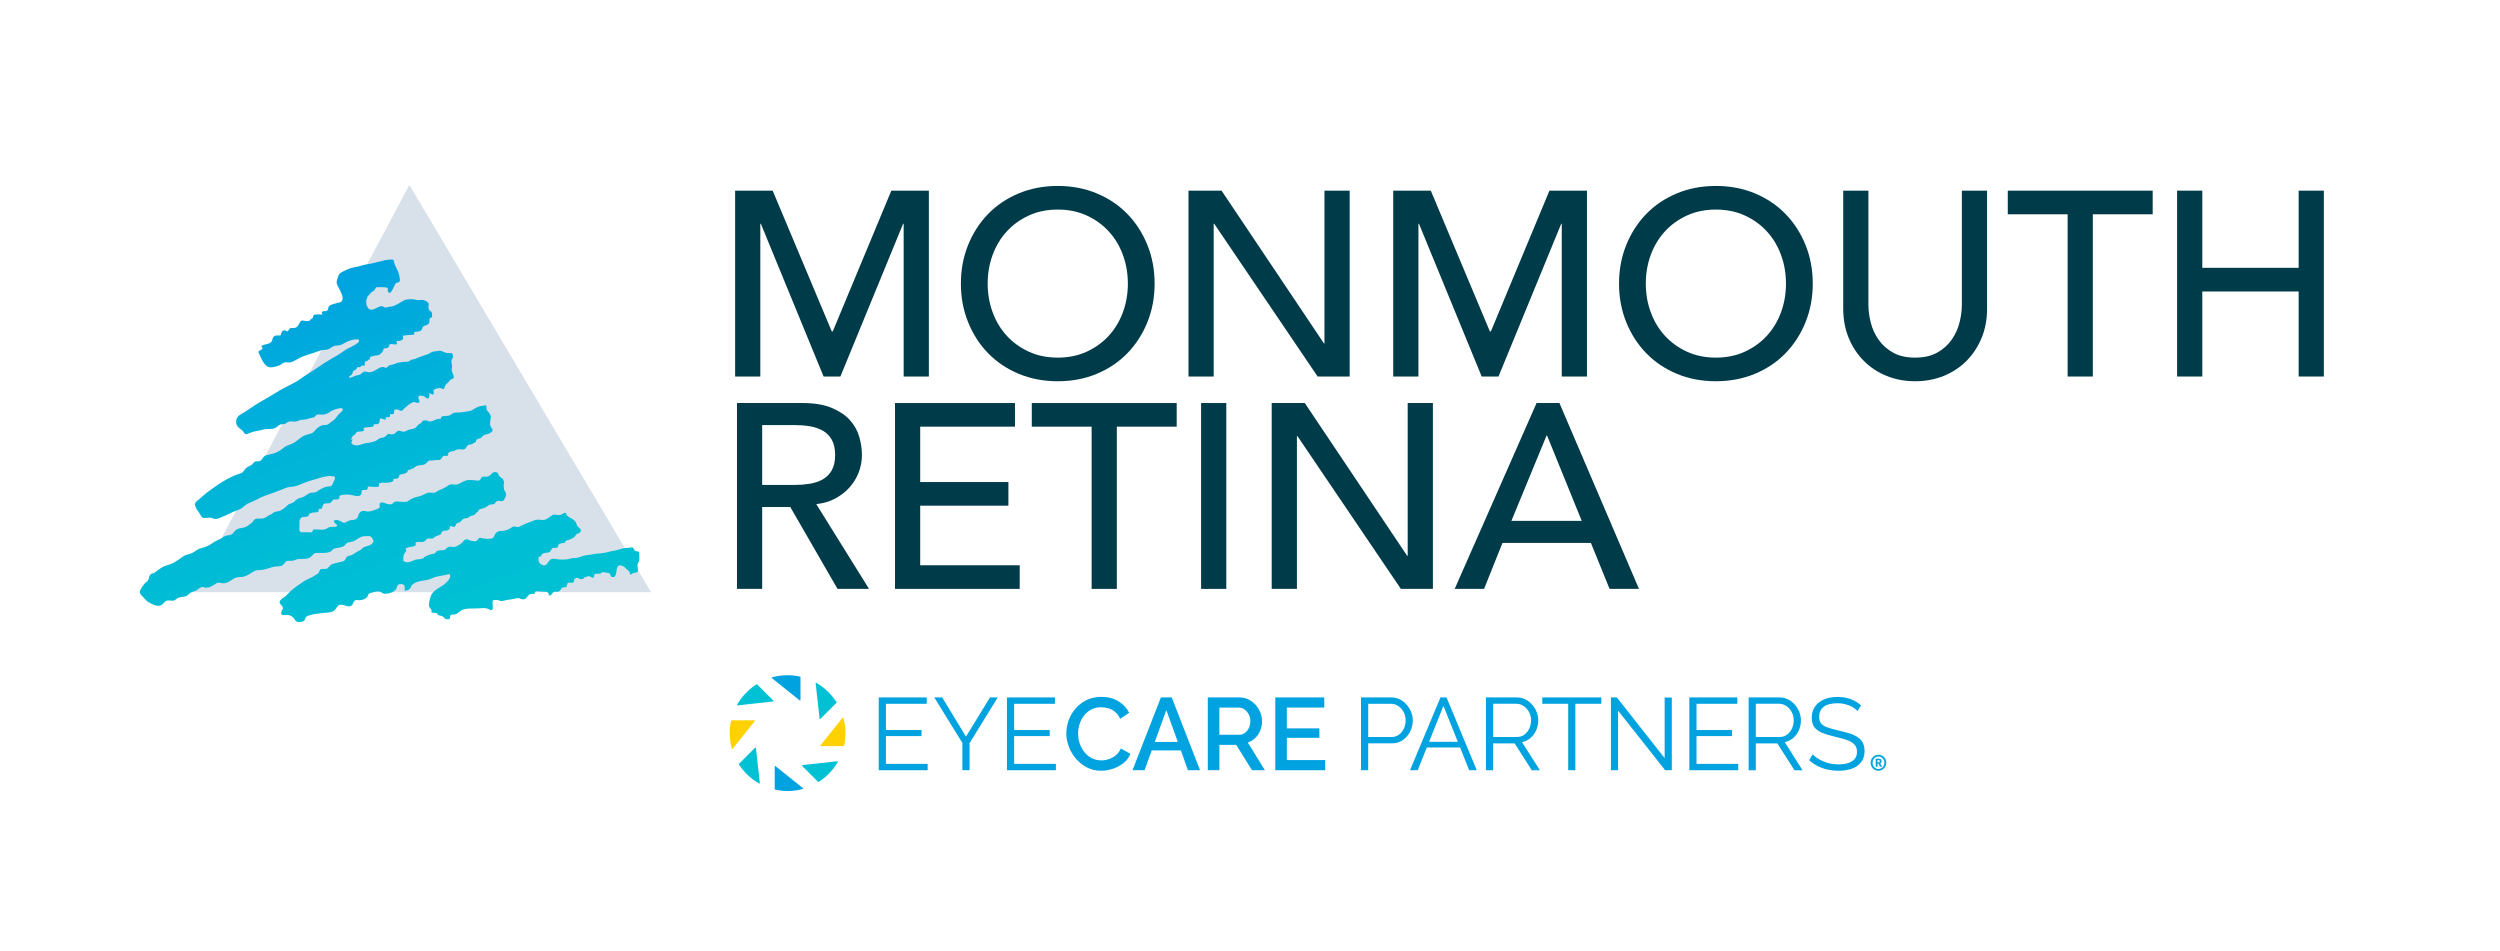 <?xml version="1.0" encoding="UTF-8"?><svg id="Layer_1" xmlns="http://www.w3.org/2000/svg" xmlns:xlink="http://www.w3.org/1999/xlink" viewBox="0 0 1555.29 591.91"><defs><style>.cls-1{fill:url(#linear-gradient);}.cls-1,.cls-2,.cls-3,.cls-4,.cls-5,.cls-6{stroke-width:0px;}.cls-2{fill:#00a3e0;}.cls-3{fill:#ffd100;}.cls-4{fill:#003b49;}.cls-5{fill:#d8e0e9;}.cls-6{fill:#00c1d4;}</style><linearGradient id="linear-gradient" x1="260.27" y1="405.64" x2="178.57" y2="181.18" gradientUnits="userSpaceOnUse"><stop offset="0" stop-color="#00c1d4"/><stop offset=".36" stop-color="#00bcd5"/><stop offset=".76" stop-color="#00aedb"/><stop offset="1" stop-color="#00a3e0"/></linearGradient></defs><path class="cls-2" d="M498,421.22c0-.14-.09-.26-.24-.3-2.51-.55-5.11-.86-7.79-.86-3.34,0-6.57.47-9.64,1.31-.23.07-.29.38-.1.53l17.28,13.83c.2.15.48.01.48-.24v-14.28Z"/><path class="cls-2" d="M481.95,490.94c0,.14.09.26.24.3,2.51.55,5.11.86,7.79.86,3.28,0,6.44-.45,9.46-1.27.23-.06.29-.37.1-.53l-17.1-13.68c-.2-.16-.48-.01-.48.23v14.09Z"/><path class="cls-3" d="M455.09,448.15c-.14,0-.26.1-.3.24-.54,2.48-.83,5.05-.83,7.69,0,3.33.46,6.55,1.31,9.62.06.23.37.29.53.1l13.73-17.17c.16-.2.02-.48-.23-.48h-14.21Z"/><path class="cls-3" d="M524.82,464.2c.14,0,.26-.09.3-.24.57-2.53.88-5.18.88-7.89,0-3.28-.45-6.45-1.27-9.47-.07-.23-.38-.29-.53-.1l-13.78,17.22c-.16.2-.01.48.23.48h14.17Z"/><path class="cls-6" d="M470.62,425.72c-1.66,1.07-3.24,2.26-4.71,3.57,0,0-.01.01-.02.02l-2.69,2.69s0,0-.01.01c-1.75,1.95-3.3,4.09-4.6,6.39-.12.21.05.47.3.44l22.07-2.45c.24-.03.35-.33.18-.5l-10.14-10.14c-.1-.1-.26-.11-.38-.04"/><path class="cls-6" d="M509.32,486.45c4.89-3.12,8.98-7.39,11.88-12.43.11-.21-.06-.47-.3-.45l-21.71,2.41c-.24.03-.35.33-.18.51l9.92,9.92c.1.1.26.11.38.04"/><path class="cls-6" d="M459.7,475.56c3.16,4.91,7.48,9,12.57,11.88.21.12.47-.05.44-.29l-2.43-21.84c-.03-.24-.32-.35-.5-.18l-10.05,10.05c-.1.1-.11.26-.04.38"/><path class="cls-6" d="M520.42,436.86c-3.13-4.96-7.45-9.1-12.54-12.03-.22-.12-.48.05-.45.3l2.44,21.94c.03.24.32.35.5.18l10.02-10.02c.09-.09.11-.26.04-.37"/><polygon class="cls-2" points="577.12 475.21 577.12 479.17 546.69 479.17 546.69 433.88 576.55 433.88 576.55 437.84 551.15 437.84 551.15 454.16 573.29 454.16 573.29 457.93 551.15 457.93 551.15 475.21 577.12 475.21"/><polygon class="cls-2" points="586.15 433.88 600.95 458.25 615.88 433.88 620.72 433.88 603.18 462.33 603.18 479.17 598.71 479.17 598.71 462.2 581.24 433.88 586.15 433.88"/><polygon class="cls-2" points="656.88 475.21 656.88 479.17 626.45 479.17 626.45 433.88 656.3 433.88 656.3 437.84 630.91 437.84 630.91 454.16 653.05 454.16 653.05 457.93 630.91 457.93 630.91 475.21 656.88 475.21"/><path class="cls-2" d="M663.39,456.14c0-2.76.49-5.47,1.47-8.14.98-2.66,2.41-5.08,4.3-7.27,1.89-2.19,4.19-3.94,6.89-5.23,2.7-1.3,5.78-1.95,9.22-1.95,4.13,0,7.66.92,10.62,2.78,2.95,1.85,5.15,4.22,6.6,7.11l-5.62,3.76c-.81-1.83-1.86-3.28-3.15-4.33-1.3-1.07-2.71-1.81-4.25-2.24-1.53-.42-3.02-.63-4.46-.63-2.34,0-4.4.48-6.19,1.44-1.79.96-3.28,2.22-4.5,3.8-1.21,1.57-2.12,3.34-2.71,5.29-.6,1.95-.9,3.92-.9,5.87,0,2.21.35,4.31,1.06,6.32.7,2,1.7,3.77,2.99,5.33,1.3,1.55,2.83,2.78,4.6,3.67,1.76.89,3.71,1.34,5.83,1.34,1.49,0,3.02-.26,4.6-.77,1.57-.51,3.03-1.31,4.37-2.42,1.34-1.11,2.39-2.51,3.15-4.21l5.94,3.32c-.9,2.26-2.33,4.17-4.31,5.74-1.98,1.57-4.2,2.76-6.67,3.57-2.47.81-4.91,1.21-7.33,1.21-3.11,0-5.98-.67-8.61-2.01-2.64-1.34-4.92-3.13-6.86-5.36-1.93-2.24-3.44-4.75-4.5-7.53-1.07-2.78-1.6-5.6-1.6-8.45"/><path class="cls-2" d="M732.72,461.56l-7.13-19.84-7.17,19.84h14.3ZM722.2,433.88h6.76l17.61,45.29h-7.53l-4.42-12.32h-18.11l-4.45,12.32h-7.52l17.67-45.29Z"/><path class="cls-2" d="M758.59,457.1h12.44c1.31,0,2.49-.4,3.51-1.18,1.02-.79,1.83-1.82,2.43-3.09.59-1.28.89-2.68.89-4.21s-.35-3-1.05-4.27c-.7-1.27-1.58-2.29-2.65-3.03-1.06-.75-2.23-1.12-3.51-1.12h-12.06v16.91ZM751.39,479.17v-45.29h19.71c2.04,0,3.91.42,5.62,1.27,1.7.86,3.17,1.98,4.43,3.38,1.26,1.4,2.24,2.99,2.94,4.75.7,1.77,1.05,3.54,1.05,5.33,0,2.04-.36,3.96-1.09,5.78-.72,1.81-1.75,3.37-3.09,4.68-1.34,1.32-2.9,2.28-4.68,2.87l10.65,17.22h-8.03l-9.83-15.75h-10.46v15.75h-7.21Z"/><polygon class="cls-2" points="824.43 472.85 824.43 479.17 793.37 479.17 793.37 433.88 823.86 433.88 823.86 440.19 800.57 440.19 800.57 453.14 820.8 453.14 820.8 459.01 800.57 459.01 800.57 472.85 824.43 472.85"/><path class="cls-2" d="M851.18,458.5h14.49c1.79,0,3.34-.49,4.65-1.47,1.32-.98,2.34-2.25,3.07-3.82.72-1.58,1.09-3.28,1.09-5.11s-.43-3.59-1.28-5.16c-.85-1.57-1.97-2.82-3.35-3.73-1.38-.91-2.9-1.37-4.56-1.37h-14.1v20.67ZM846.71,479.17v-45.29h18.75c1.95,0,3.75.4,5.39,1.21,1.64.81,3.05,1.9,4.24,3.28,1.19,1.38,2.12,2.92,2.8,4.6.68,1.68,1.02,3.39,1.02,5.13,0,2.47-.54,4.8-1.62,6.99-1.09,2.19-2.61,3.96-4.56,5.33-1.95,1.36-4.25,2.04-6.89,2.04h-14.67v16.71h-4.46Z"/><path class="cls-2" d="M906.94,461.5l-8.95-22.39-8.94,22.39h17.9ZM896.14,433.88h3.76l18.82,45.29h-4.72l-5.66-14.16h-20.7l-5.66,14.16h-4.79l18.95-45.29Z"/><path class="cls-2" d="M928.9,458.5h14.8c1.79,0,3.34-.49,4.66-1.47,1.31-.98,2.34-2.26,3.06-3.86.72-1.6,1.09-3.29,1.09-5.08s-.42-3.52-1.25-5.07-1.93-2.8-3.32-3.76c-1.38-.96-2.93-1.44-4.62-1.44h-14.42v20.67ZM924.43,479.17v-45.29h19.14c1.95,0,3.74.4,5.36,1.21,1.62.81,3.03,1.9,4.24,3.28,1.21,1.38,2.15,2.92,2.81,4.6.65,1.68.98,3.39.98,5.13,0,2.17-.41,4.21-1.24,6.13-.83,1.91-2,3.53-3.51,4.85-1.51,1.32-3.28,2.19-5.33,2.62l11.1,17.48h-5.04l-10.65-16.71h-13.4v16.71h-4.46Z"/><polygon class="cls-2" points="996.21 437.83 980.07 437.83 980.07 479.17 975.6 479.17 975.6 437.83 959.47 437.83 959.47 433.88 996.21 433.88 996.21 437.83"/><polygon class="cls-2" points="1006.64 442.11 1006.64 479.17 1002.18 479.17 1002.18 433.88 1005.87 433.88 1035.6 471.64 1035.6 433.94 1040.06 433.94 1040.06 479.17 1035.92 479.17 1006.64 442.11"/><polygon class="cls-2" points="1081.39 475.21 1081.39 479.17 1050.96 479.17 1050.96 433.88 1080.82 433.88 1080.82 437.84 1055.43 437.84 1055.43 454.16 1077.56 454.16 1077.56 457.93 1055.43 457.93 1055.43 475.21 1081.39 475.21"/><path class="cls-2" d="M1092.31,458.5h14.8c1.79,0,3.34-.49,4.66-1.47,1.31-.98,2.34-2.26,3.06-3.86.72-1.6,1.09-3.29,1.09-5.08s-.42-3.52-1.25-5.07c-.83-1.55-1.93-2.8-3.32-3.76-1.38-.96-2.93-1.44-4.62-1.44h-14.42v20.67ZM1087.85,479.17v-45.29h19.14c1.95,0,3.74.4,5.36,1.21,1.62.81,3.03,1.9,4.24,3.28,1.21,1.38,2.15,2.92,2.81,4.6.65,1.68.98,3.39.98,5.13,0,2.17-.41,4.21-1.24,6.13-.83,1.91-2,3.53-3.51,4.85-1.51,1.32-3.28,2.19-5.33,2.62l11.1,17.48h-5.04l-10.65-16.71h-13.4v16.71h-4.46Z"/><path class="cls-2" d="M1155.57,442.36c-.64-.72-1.38-1.38-2.23-1.95-.85-.57-1.81-1.07-2.87-1.5-1.07-.42-2.2-.77-3.41-1.02-1.21-.26-2.5-.38-3.86-.38-3.96,0-6.86.75-8.71,2.26-1.85,1.51-2.77,3.56-2.77,6.15,0,1.79.43,3.19,1.31,4.21.87,1.02,2.24,1.85,4.11,2.48,1.87.64,4.25,1.29,7.15,1.98,3.23.68,6.02,1.48,8.36,2.42,2.34.94,4.15,2.2,5.42,3.79,1.27,1.6,1.91,3.75,1.91,6.46,0,2.08-.4,3.89-1.21,5.42-.81,1.52-1.93,2.8-3.38,3.82-1.45,1.02-3.17,1.77-5.17,2.26-2,.49-4.19.73-6.57.73s-4.58-.25-6.73-.73c-2.15-.49-4.18-1.21-6.09-2.17-1.91-.96-3.7-2.18-5.36-3.67l2.24-3.64c.8.86,1.77,1.65,2.9,2.39,1.13.75,2.38,1.42,3.77,2.01,1.38.6,2.86,1.06,4.46,1.38,1.6.32,3.24.48,4.94.48,3.61,0,6.44-.66,8.45-1.98,2.02-1.31,3.03-3.27,3.03-5.86,0-1.87-.51-3.36-1.53-4.49-1.02-1.13-2.55-2.05-4.6-2.77-2.04-.72-4.55-1.42-7.52-2.1-3.15-.72-5.8-1.53-7.97-2.42-2.17-.89-3.8-2.07-4.88-3.53-1.09-1.47-1.63-3.41-1.63-5.83,0-2.8.69-5.17,2.08-7.1,1.38-1.93,3.28-3.4,5.71-4.39,2.43-1,5.21-1.5,8.36-1.5,2,0,3.86.2,5.58.61,1.72.4,3.32.99,4.78,1.75,1.47.77,2.84,1.73,4.12,2.87l-2.17,3.57Z"/><path class="cls-2" d="M1168.69,474.32c.45,0,.72-.29.72-.75s-.27-.73-.71-.73h-.65v1.48h.64ZM1166.9,472h2.06c.98,0,1.63.63,1.63,1.58,0,.78-.53,1.19-.88,1.29v.03s.05.05.18.29l.94,1.79h-1.28l-.84-1.83h-.65v1.83h-1.15v-4.97ZM1168.6,478.4c2.09,0,3.69-1.71,3.69-3.88s-1.6-3.88-3.69-3.88-3.64,1.71-3.64,3.88,1.59,3.88,3.64,3.88M1168.6,469.54c2.72,0,4.89,2.22,4.89,4.97s-2.18,4.99-4.89,4.99-4.85-2.23-4.85-4.99,2.18-4.97,4.85-4.97"/><path class="cls-4" d="M457.34,118.61h23.35l36.75,87.54h.65l36.42-87.54h23.35v115.63h-15.68v-95.05h-.33l-39.03,95.05h-10.45l-39.03-95.05h-.33v95.05h-15.68v-115.63Z"/><path class="cls-4" d="M658.05,237.18c-8.82,0-16.93-1.55-24.33-4.65-7.41-3.1-13.75-7.38-19.03-12.82-5.28-5.44-9.42-11.87-12.41-19.27-3-7.4-4.49-15.41-4.49-24.01s1.49-16.6,4.49-24.01c2.99-7.4,7.13-13.83,12.41-19.27,5.28-5.44,11.62-9.72,19.03-12.82,7.4-3.1,15.51-4.65,24.33-4.65s16.93,1.55,24.33,4.65c7.4,3.1,13.74,7.38,19.02,12.82,5.28,5.45,9.42,11.87,12.41,19.27,2.99,7.4,4.49,15.41,4.49,24.01s-1.5,16.61-4.49,24.01c-3,7.41-7.13,13.83-12.41,19.27-5.28,5.45-11.62,9.72-19.02,12.82-7.41,3.1-15.52,4.65-24.33,4.65ZM658.05,222.48c6.64,0,12.63-1.22,17.97-3.67,5.33-2.45,9.91-5.74,13.72-9.88,3.81-4.14,6.75-9.01,8.82-14.62,2.07-5.61,3.1-11.57,3.1-17.88s-1.04-12.27-3.1-17.88c-2.07-5.61-5.01-10.48-8.82-14.62-3.81-4.14-8.39-7.43-13.72-9.88-5.34-2.45-11.32-3.67-17.97-3.67s-12.63,1.22-17.96,3.67c-5.34,2.45-9.91,5.74-13.72,9.88-3.81,4.14-6.75,9.01-8.82,14.62-2.07,5.61-3.1,11.57-3.1,17.88s1.03,12.28,3.1,17.88c2.07,5.61,5.01,10.48,8.82,14.62,3.81,4.14,8.38,7.43,13.72,9.88,5.33,2.45,11.32,3.67,17.96,3.67Z"/><path class="cls-4" d="M739.38,118.61h20.58l63.69,95.05h.32v-95.05h15.68v115.63h-19.92l-64.35-95.05h-.33v95.05h-15.68v-115.63Z"/><path class="cls-4" d="M866.76,118.61h23.36l36.74,87.54h.65l36.42-87.54h23.35v115.63h-15.68v-95.05h-.33l-39.03,95.05h-10.45l-39.03-95.05h-.33v95.05h-15.68v-115.63Z"/><path class="cls-4" d="M1067.48,237.18c-8.82,0-16.93-1.55-24.33-4.65-7.41-3.1-13.74-7.38-19.02-12.82-5.28-5.44-9.42-11.87-12.41-19.27-3-7.4-4.49-15.41-4.49-24.01s1.49-16.6,4.49-24.01c2.99-7.4,7.13-13.83,12.41-19.27,5.28-5.44,11.62-9.72,19.02-12.82,7.41-3.1,15.52-4.65,24.33-4.65s16.93,1.55,24.33,4.65c7.4,3.1,13.74,7.38,19.03,12.82,5.28,5.45,9.42,11.87,12.41,19.27,2.99,7.4,4.49,15.41,4.49,24.01s-1.5,16.61-4.49,24.01c-2.99,7.41-7.13,13.83-12.41,19.27-5.28,5.45-11.63,9.72-19.03,12.82-7.41,3.1-15.52,4.65-24.33,4.65ZM1067.48,222.48c6.64,0,12.63-1.22,17.96-3.67,5.33-2.45,9.91-5.74,13.72-9.88,3.81-4.14,6.75-9.01,8.82-14.62,2.07-5.61,3.1-11.57,3.1-17.88s-1.03-12.27-3.1-17.88c-2.07-5.61-5.01-10.48-8.82-14.62-3.81-4.14-8.39-7.43-13.72-9.88-5.33-2.45-11.32-3.67-17.96-3.67s-12.63,1.22-17.96,3.67c-5.34,2.45-9.91,5.74-13.72,9.88-3.81,4.14-6.75,9.01-8.82,14.62-2.07,5.61-3.1,11.57-3.1,17.88s1.03,12.28,3.1,17.88c2.07,5.61,5.01,10.48,8.82,14.62,3.81,4.14,8.38,7.43,13.72,9.88,5.33,2.45,11.32,3.67,17.96,3.67Z"/><path class="cls-4" d="M1162.36,118.61v70.88c0,3.59.49,7.32,1.47,11.19.98,3.87,2.61,7.43,4.9,10.7,2.29,3.27,5.28,5.94,8.99,8,3.7,2.07,8.27,3.1,13.71,3.1s10.02-1.03,13.72-3.1c3.7-2.07,6.7-4.74,8.99-8,2.28-3.26,3.92-6.83,4.9-10.7.98-3.86,1.47-7.6,1.47-11.19v-70.88h15.68v73.33c0,6.75-1.14,12.88-3.43,18.37-2.29,5.5-5.45,10.26-9.47,14.29-4.03,4.03-8.77,7.13-14.21,9.31-5.45,2.18-11.32,3.27-17.64,3.27s-12.19-1.09-17.63-3.27c-5.45-2.18-10.18-5.28-14.21-9.31-4.03-4.03-7.18-8.79-9.47-14.29-2.28-5.5-3.43-11.62-3.43-18.37v-73.33h15.68Z"/><path class="cls-4" d="M1286.31,133.31h-37.24v-14.7h90.15v14.7h-37.24v100.93h-15.68v-100.93Z"/><path class="cls-4" d="M1354.41,118.61h15.68v48.01h59.94v-48.01h15.68v115.63h-15.68v-52.91h-59.94v52.91h-15.68v-115.63Z"/><path class="cls-4" d="M458.48,250.73h40.67c7.4,0,13.5,1.01,18.29,3.02,4.79,2.02,8.58,4.57,11.35,7.68,2.78,3.1,4.71,6.59,5.8,10.45,1.09,3.87,1.63,7.59,1.63,11.19s-.65,7.27-1.96,10.7c-1.31,3.43-3.18,6.53-5.63,9.31-2.45,2.78-5.45,5.12-8.98,7.02-3.54,1.91-7.49,3.08-11.84,3.51l32.82,52.75h-19.6l-29.39-50.95h-17.48v50.95h-15.68v-115.63ZM474.16,301.68h20.58c3.05,0,6.07-.24,9.06-.73,2.99-.49,5.66-1.39,8-2.7,2.34-1.31,4.22-3.18,5.63-5.63,1.41-2.45,2.12-5.63,2.12-9.55s-.71-7.11-2.12-9.56c-1.42-2.45-3.29-4.33-5.63-5.63-2.34-1.31-5.01-2.21-8-2.7-2.99-.49-6.02-.73-9.06-.73h-20.58v37.23Z"/><path class="cls-4" d="M556.8,250.73h74.63v14.7h-58.96v34.46h54.87v14.7h-54.87v37.07h61.9v14.7h-77.57v-115.63Z"/><path class="cls-4" d="M679.12,265.43h-37.23v-14.7h90.15v14.7h-37.24v100.93h-15.68v-100.93Z"/><path class="cls-4" d="M747.22,250.73h15.68v115.63h-15.68v-115.63Z"/><path class="cls-4" d="M791.15,250.73h20.58l63.69,95.05h.33v-95.05h15.68v115.63h-19.92l-64.35-95.05h-.33v95.05h-15.68v-115.63Z"/><path class="cls-4" d="M955.93,250.73h14.21l49.49,115.63h-18.29l-11.6-28.58h-55.04l-11.43,28.58h-18.29l50.95-115.63ZM984.03,324.06l-21.56-53.08h-.33l-21.88,53.08h43.77Z"/><polygon class="cls-5" points="254.66 115.05 119.95 368.42 405.04 368.42 254.66 115.05"/><path class="cls-1" d="M397.62,345.09c0-.4.15-1.16,0-1.51-.35-.76-1.33-.43-2.13-.76-.81-.34-.76-.63-1.23-1.39-.24-.39-.42-.84-.87-.93-.04-.02-.1-.03-.15-.03-.44,0-1.2.25-1.59.28-.5.06-.99.08-1.5.1-.87.03-1.72.12-2.59.31-1.75.37-3.35,1.1-5.12,1.38-1.19.18-2.28.39-3.45.72-1.67.47-3.51.74-5.23.99-1.15.17-2.33.11-3.5.29-1.17.19-2.31.43-3.46.61-1.67.26-3.34.32-4.89.96-1.15.49-2.36.86-3.61.99-1.08.12-2.03-.05-3.07.29-2.38.78-4.93.85-7.43.66-1.43-.12-3.05-.72-4.51-.3-1.4.4-2.05,1.79-2.86,2.86-1.02,1.33-2.05,1.42-3.64.59-1.82-.96-2.09-3.07-1.61-4.87.59-.01,1.16-.06,1.45-.4.39-.43.1-.82.57-1.22.37-.32,1.32-.62,1.77-.73,1.2-.27,2.41.12,3.34-.96.86-1,.72-2.09,2.26-2.2.23,0,.45,0,.68,0,.8,0,1.53.02,1.91-.79.18-.36.05-.84.3-1.2.79-1.09,2.44-.69,3.5-1.13.88-.37.59-.63,1.08-1.18.43-.46,1.06-.37,1.61-.56,1.04-.36,2.41-1,3.4-1.61.83-.53.89-1.35,1.52-1.9.81-.69,2.39-.61,2.73-1.88.4-1.53-.89-2.01-1.71-2.8-.67-.63-.77-1.36-1.06-2.15-.25-.71-.53-1.06-1.08-1.68-1.62-1.87-4.99-2.06-5.43-4.89-1.43-.19-2.41,1.19-3.74,1.34-.59.07-1.2-.03-1.81-.12-.74-.12-1.47-.23-2.18-.06-.72.18-1.33.77-1.96,1.18-1.24.82-2.47,1.86-3.96,2.07-1.08.15-2.35-.18-3.47-.18-1.75,0-3.15.61-4.75,1.3-2.05.9-4.28,1.53-6.21,2.66-.77.45-1.24.72-2.18.63-.56-.05-.99-.31-1.5-.36-1.42-.15-2.79,1.36-4.07,1.87-1.41.57-2.9.91-4.43.92-1.35.02-2.6.4-3.44,1.54-.79,1.06-.84,2.74-2.37,3.13-1.52.38-4.08.2-5.62-.01-.67-.11-1.38-.6-2.05-.31-.39.17-.82.82-1.1,1.15-.97,1.1-1.46,1.1-2.95.8-.58-.11-1.18-.18-1.81-.33-.64-.15-1.26-.65-1.89-.75-1.17-.18-1.89.7-2.54,1.5-.99,1.2-2.45,2.15-3.89,2.75-.7.28-1.52.6-2.29.52-.72-.07-1.29-.33-2.08-.19-.92.14-1.77.8-2.41,1.45-.49.5-.9.64-1.6.73-.96.14-2.02-.03-2.94.24-.46.13-1.12.4-1.48.73-.19.18-.27.44-.41.65-.31.46-.87.57-1.4.65-.9.12-1.77.3-2.61.65-1.13.46-2.56.9-3.37,1.89-.36.43-.66.5-1.24.61-.71.11-1.37.26-2.11.26-.65.01-1.23.1-1.86.29-.68.2-1.27.54-1.91.84-.98.43-2.04.68-3.11.68-.08,0-.17,0-.26,0-.27,0-.55.01-.8-.08-.24-.09-.46-.27-.7-.38-.22-.1-.52-.22-.6-.43-.04-.14.04-.53.04-.69v-1.55c0-.56.1-1.21.33-1.72.33-.72.85-1.27,1.27-1.94.34-.55.07-.84-.13-1.36-.24-.64.36-.67.88-.82.65-.18,1.36-.5,2.03-.6.12-.03.26-.02.39-.01.12.01.24.01.35.01.31-.04.6-.12.87-.21.53-.16,1.17-.35,1.55-.77.45-.5.02-.83-.05-1.35-.07-.54.31-.48.71-.58.93-.23,1.96-.12,2.92-.12s2.09-.2,2.77-1.02c.4-.48.38-.88,1.02-.99.52-.1,1.04-.19,1.58-.19.61,0,1.44.2,2-.04.44-.19.71-.66,1.09-.92,1.01-.73,2.22-.76,3.25-1.4.73-.45.84-1.05,1.22-1.68.72-1.21,2.16-.45,3.38-1.03.56-.27,1.18-.59,1.41-1.22.17-.44-.05-1.14.39-1.35.33-.16.72.03,1.13.22.43.21.89.41,1.35.18.73-.35.85-1.02,1.13-1.62.31-.67.5-.6,1.25-.86.48-.16.97-.36,1.38-.66.72-.49,1.02-1.34,1.78-1.76.6-.34,1.38-.32,2.04-.49.39-.1.79-.14,1.15-.33.38-.19.52-.47.78-.67.8-.61,2.29-.46,3.27-1.25.44-.36.61-.87,1-1.24.28-.25.66-.36.9-.69.61-.78.58-1.24,1.63-1.51,1.17-.31,2.23-.57,3.29-1.11.8-.39,1.31-1.06,2.1-1.44.77-.36,1.66-.25,2.52-.43,1.13-.22,1.04-.74,1.74-1.51.69-.75,1.58-.61,2.44-.48.95.15,1.87.3,2.49-.7.5-.8,1.12-2.01,1.28-2.94.18-.96-.19-1.51-.64-2.22-.73-1.14-.82-2.6-.85-3.91-.02-1.29.64-1.64-.07-2.88-.27-.48-.17-.82-.53-1.16-.33-.29-.94-.69-1.34-.99-.45-.34-.75-.57-1.04-1.04-.33-.53-.5-1.39-.97-1.79-.46-.39-1.39-.34-1.98-.3-.74.07-.8.24-1.31.78-.69.72-1.54,1.5-2.51,1.85-.85.32-1.99.15-2.9.15-1.07,0-1.1.46-1.57,1.34-.52.95-.97,1.23-2.11,1.13-1.94-.19-3.94-.53-5.95-.32-2.24.25-4.24,1.78-6.31,2.63-.96.4-2.22,0-3.24,0-1.55,0-2.19.39-3.49,1.28-1.21.84-2.4,1.37-3.74,1.94-.71.31-1.43.59-2.08.98-.44.26-.83.62-1.29.82-.82.33-1.72.27-2.63.2-.85-.07-1.7-.14-2.48.15-1.6.6-2.9,1.52-4.58,1.97-1.32.36-2.66.65-3.93,1.13-1.27.46-2.15,1.17-3.29,1.87-1.6.99-3.39.53-5.2.45-1.02-.05-2.47-.26-3.41.14-.85.37-1.06,1.36-1.95,1.48-1.21.19-2.76-.16-3.82-.67-.74-.34-2.87-.82-3.34.12-.46.92.45,2.16-.46,2.88-.72.56-2.08.87-2.92,1.24-1.07.45-2.27.82-3.45.92-.64.05-1.24-.06-1.84-.18-.6-.12-1.21-.24-1.86-.18-.98.09-1.72.77-2.31,1.57-.6.82-.48,1.93-1.12,2.71-.82,1.02-1.62,1.29-2.81,1.33-1.75.05-3.02.7-4.58,1.52-1.22.63-1.95-.08-3.04-.69-1.38-.77-2.59-1.03-4.16-.44-.03.73.07,1.09.59,1.57.42.38,1.48.87,1.37,1.55-.15.86-1.73.84-2.65.83-.19,0-.36,0-.47,0-1.21.05-2.13.11-3.09.9-1.76,1.42-4.77.67-6.92.67-1.15,0-1.69-.19-2.08.91-.33.94-.54.92-1.38.9h-.41c-.99,0-1.99-.08-3-.08-1.12,0-2.75.42-3.28-.82-.36-.84-.13-1.89-.1-2.77.05-.97,0-1.96,0-2.92,0-.79.12-1.29.56-1.94.79-1.14,1.7-.96,2.96-1.05.55-.05,1.22-.09,1.71-.38.64-.38.45-.79.77-1.35.33-.57.66-.45,1.39-.72.57-.19.86-.32,1.47-.33h.38c.83,0,1.96,0,2.51-.54.51-.5-.12-1.09.18-1.52.17-.27.53-.22.89-.19.18.02.36.04.5,0,1.27-.24.81-2.34,1.77-2.98,1.47-.99,3.65.26,4.84-1.4.85-1.19.91-1.54,2.45-1.46,1.01.05,2.23.11,2.41-1.04.12-.76-.29-.9.35-1.32.33-.23.92-.34,1.33-.43,1.1-.23,2.18-.28,3.34-.28,1.9,0,3.63.65,5.47.91.88.12,2.11.08,2.78-.58.84-.83.27-2.28.87-2.88.39-.39.98-.33,1.55-.29.35.03.7.06.98,0,1.2-.28.96-1.14,1.09-2.08,1.74-.09,3.44.22,5.17.22,1.24,0,1.71.05,1.76-1.19.04-.9,0-1.15.98-1.36.8-.16,1.66-.13,2.52-.1.76.03,1.52.05,2.25-.05.75-.11,1.82-.26,2.51-.61.77-.4.7-.98.74-1.7.92,0,2.55-.06,3.17-.76.67-.74-.08-1.54.96-1.9,1.45-.51,4.94-.56,4.78-2.8.02,0,.03-.01.05-.02.17-.17.96-.14,1.23-.22.33-.1.65-.31.99-.43,1.12-.37,1.56-.71,2.42-1.43,1.53-1.29,3.66-.72,5.44-1.36,1.3-.45,1.66-1.48,2.71-2.25.45-.33,1.07-.31,1.69-.28.29.02.58.02.86,0,.9-.1,1.64-.3,2.57-.3,1.09,0,1.91.17,2.73-.63.49-.49.94-1.66,1.53-1.93.32-.16.71-.1,1.13-.03.4.07.81.13,1.13-.02.78-.35.48-1.01.75-1.64.56-1.36,2.9-.95,4.1-1.67,1.78-1.07,2.84-.83,4.74-.63,1.12.11,1.9-.61,2.45-1.55.62-1.05.81-1.49,2.14-1.54,1.12-.05,1.39-.28,2.22-.87.36-.26,1.01-.37,1.3-.71.25-.29.19-.77.37-1.09.56-.99,1.77-.83,2.67-1.33.83-.46,1.23-1.27,1.96-1.76.93-.62,2.27-.53,3.35-1.06,1.58-.77,2.96-1.71,1.67-3.39-1.04-1.37-1.24-2.76-.89-4.46.19-.96.36-1.9.26-2.92-.09-.87-.5-1.4-.99-2.14-.56-.84-1.48-1.27-1.66-2.46-.09-.69,0-1.44-.03-2.13-.75-.1-1.62.12-2.38.25-1.01.19-2.11.29-3.06.71-1.2.54-2.29,1.29-3.38,1.94-.93.57-2.2.66-3.25.83-1.56.24-3.09.6-4.66.67-1.32.05-2.63-.09-3.88.37-1.03.38-1.87,1.38-2.91,1.63-1.41.35-5.01-.49-4.89,1.99-.22,0-.47-.01-.71-.02-.44-.03-.9-.05-1.27.05-1.11.31-2.25.98-3.43,1.29-.58.15-1.64.4-2.25.19-.24-.08-.39-.42-.64-.52-.33-.13-.8-.05-1.16-.05-1.23,0-1.74-.13-2.38.99-.49.86-.59.77-1.4,1.19-.76.38-1.26.98-1.77,1.67-1.28,1.68-3.05,1.33-4.9,1.95-.8.27-1.53.72-2.31,1.04-.75.3-1.56.09-2.35-.13-.95-.24-1.85-.5-2.58.1-1.36,1.13-1.5,1.96-3.5,1.77-.62-.05-1.66-.28-2.24-.03-.62.29-1.14,1.13-1.75,1.56-.8.55-1.61.61-2.6.8-1.14.22-1.44.56-2.33,1.29-.93.79-2.4.98-3.54,1.33-.87.27-1.53.39-2.43.44-1.12.06-2.08.43-3.14.73-1.11.31-2.61.91-3.74.85-.85-.04-2.44-.46-2.95-1.19-.67-.99.31-1.83.77-2.71-.33.2-.74.41-1.14.4.31-.9.29-1.69,1.1-2.39.62-.55,1.4-.83,1.82-1.59.43-.76.16-.72.98-.99.42-.14.93-.16,1.37-.19.75-.05,2.33.07,2.66-.76.39-.95-1.08-1.33.43-1.65.95-.2,1.93-.31,2.9-.34,1.3-.04,3.32-.06,2.76-1.88,1.13.25,3.09.25,3.58-1.02.16-.42-.01-.83.06-1.26.09-.43.37-.69.37-1.16.6-.13,1.23.09,1.87.3.57.2,1.15.39,1.73.33.1-.46-.38-1.06.04-1.39.14-.1.53-.08.88-.04.22.03.44.05.55.03,1.56-.21.9-.88,1.09-1.96.25,0,.5,0,.73.03,1.06.05,1.77.11,1.84-1.46.03-.72-.19-1.04.45-1.36.52-.25,1.94-.14,2.42.08.27.12.34.42.64.54.29.11,1,.01,1.3-.07.76-.19.87-.63,1.33-1.18.46-.56,1.18-.84,1.67-1.39.36-.42.61-.67,1.08-.97,1.07-.7,2.47-1.94,3.83-1.76.8.11,1.72.93,2.62.34.8-.53.09-1.74-.13-2.47-.37-1.24-.03-1.83,1.3-1.83,1.18-.01,1.74.16,2.71.82.9.62,1.68,1.77,2.38.4.43-.83.29-1.97.34-2.89.56.15,1.82,1.39,2.52.74.56-.51-.14-1.74.07-2.35.33-.99,3.29-1.63,4.3-1.45.78.14,1.52.98,2.03.46.35-.35.63-1.3.85-1.76.41-.87.59-1.16,1.32-1.7.89-.64,1.36-1.74,2.34-2.34.87-.54,1.85-.45,1.72-1.8-.12-1.19-1.01-2.35-1.22-3.56-.18-1.09.21-2.17.14-3.23-.07-1-.43-1.9-.38-2.92.06-1.03.79-1.58.93-2.52.07-.53-.07-1.13-.24-1.61-.13-.34.11-.35-.19-.6-.07-.06-1.04-.16-1.16-.17-.34-.04-.69-.04-1.04-.02-.39,0-.79,0-1.17-.05-.97-.13-1.93-.66-2.82-1.01-.6-.25-1.07-.37-1.6-.37-.28,0-.58.03-.9.1-1.37.28-3.06.18-4.31.84-.74.38-1.3.82-2.08,1.12-.92.36-1.83.65-2.79.96-1.26.4-2.35.82-3.58,1.32-1.04.44-1.79.95-2.94,1.02-1.31.07-1.99,1.08-3.17,1.38-.55.13-1.09.12-1.63.12-.62-.02-1.24-.03-1.88.18-1.04.34-2.15.09-3.19.53-1.09.43-2.2.93-3.4,1.14-.57.1-1.02.09-1.53.38-.57.31-.93.9-1.45,1.24-.65.44-1.09.22-1.57,0-.33-.14-.69-.3-1.16-.24-2.98.43-4.77,2.93-7.77,3.25-1.1.11-1.86-.24-2.91-.39-1.48-.21-2.06,1.13-3.2,1.74-1.04.54-2.34.6-3.42,1.02-1.34.51-2.03,1.14-3.55,1.06-.14-.84,1.04-1.43,1.58-1.85.81-.62.43-1.39,1.03-2.12.6-.74,1.65-.97,2.23-1.77.09-.14.36-.86.43-.9.2-.12.46-.05.7.04.17.05.32.1.46.1,1.06-.03.91-1.17,1.83-1.15.44.01.47.42,1.02.24.79-.27.52-.93.54-1.53,0-.33-.06-.9.22-1.14.15-.12.34-.11.52-.11.17,0,.32,0,.44-.05.87-.44.89-1.21,2.07-1.24-.44-1.96.94-1.68,2.32-2.1,1.2-.38,2.55-.12,3.63-.84.98-.65,2.47-2.21,2.47-3.47,0-.5.11-.46.5-.41.32.04.83.07,1.63-.2,1.76-.62,1.07-1.69,1.61-2.22.54-.54,2.22,0,3.71,0s.96-.92.5-1.61c-.46-.69,1.23-.31,2.92-.85,1.68-.52,1.46-2.29,1.07-2.75-.38-.46,5.96-.77,6.58-.84.62-.08.69-.54.54-1.31-.15-.75.84-.22,2.67-.69,1.83-.45,1.99-.76,2.44-2.29.47-1.52,2.37-1.22,3.6-2.29,1.23-1.07.46-2.06.84-3.22.39-1.14,1.3-.76,1.45-1.07.15-.31.23-1.52,0-2.6-.23-1.07-.46-.53-1.53-1.68-1.07-1.14-.38-2.68-.46-4.05-.07-1.38-3.59-2.84-5.43-2.38-.96.24-1.82.02-2.95-.2-1.01-.21-2.24-.41-3.94-.26-3.6.31-3.14.99-7.27,3.14-4.13,2.14-2.91.92-5.66,1.68-2.75.76-1.53.22-2.98-.23-1.45-.46-.99-.69-5.04,1.22-4.06,1.91-4.44-.54-5.05-1.53-.61-1.01-.31-.84-.53-2.61-.23-1.76.22-.69.46-2.29.23-1.62.99-1.38,2.29-3.21,1.3-1.84,1.07-.23,2.45-1.99,1.38-1.76-.39-1.76,4.97-1.68,5.36.08,2.22,1.22,3.6,3.06,1.38,1.83,2.9-2.29,4.06-4.59.69-1.38.99-1.33,1.38-1.28.27.03.58.07,1.06-.34,1.22-.99.46-1.84.46-2.84s-.16-.75-.54-2.44c-.38-1.68-.38-1.14-.77-2.06-.38-.92-.61-1.14-1.18-2.52-.57-1.38-.95-1.92-1.1-3.52-.05-.52-.72-.71-1.76-.71-2.21,0-6.08.93-8.96,1.71-4.2,1.15-3.13.69-6.51,1.38-3.36.69-3.2.99-6.72,1.6-3.53.61-4.9,1.46-7.89,2.91-2.99,1.46-2.59,2.83-3.52,5.35-.72,2,.84,4.02,1.65,5.75.89,1.9,2.68,4.95,1.46,7.04-.71,1.18-1.77.91-2.91,1.28-1.32.43-2.97.75-4.22,1.36-1.74.82-.97,1.63-1.72,3-.47.86-1.3.72-2.2.75-1.55.05-1.84.71-1.04,2.05-.19.01-.38.01-.56.01-.18,0-.37,0-.55,0-.3,0-.7,0-1.13-.04-1.16-.05-2.59-.11-3.2.51-.55.56-.36,1.5-.94,2.08-.15.17-.59.16-.8.3-.32.24-.49.72-.8.91-1.16.73-2.49.34-3.67.11-1.58-.32-2.03.24-2.71,1.53-.66,1.22-1.29,2.58-2.81,2.93-.51.13-.99.11-1.44.1-.73-.04-1.37-.05-1.98.51-.32.29-.65,1.3-1.03,1.48-.58.25-1-.35-1.47-.47-2.08-.57-2.58,1.47-3.03,3.11-.33.02-.68,0-1.05,0-.87-.03-1.8-.06-2.48.23-1.49.67-1.33,2.23-2.01,3.48-.6,1.12-1.9,1.29-3.02,1.68-.83.29-2.82.53-3.36,1.17,1.17,1.77.8,2-.92,2.75-1.52.65-.69,1.61-.09,2.91,1.11,2.42,2.48,5.89,5.05,7.25,1.78.94,5.38-.14,7.08-.82,1.28-.53,2.05-1.59,3.38-1.86.68-.14,1.29-.09,1.91-.04.84.07,1.68.14,2.66-.28,2.26-.98,4.41-2.48,6.69-3.38,2.56-1.02,5.25-1.65,7.82-2.61,1.5-.55,2.95-1.14,4.55-1.4,1.33-.24,2.67-.05,3.89-.66,1.52-.76,2.46-1.92,4.35-2.09,2.07-.2,2.86-.14,4.71-1.25,1.99-1.18,4.39-2.2,6.72-2.57.62-.1,2.41-.27,2.88.27,1.42,1.63-5.93,4.87-6.9,5.37-2.04,1.02-3.74,2.57-5.71,3.72-3.13,1.82-6.21,3.6-9.26,5.53-2.2,1.38-4.22,2.95-6.39,4.29-2.71,1.68-5.24,3.2-7.8,5.08-2.08,1.54-4.34,2.85-6.63,3.96-4.28,2.05-8.5,4.57-12.56,7.04-2.05,1.24-4.13,2.51-6.23,3.65-3.34,1.82-6.24,4.17-9.47,6.17-1,.62-2.14,1.11-3.1,1.79-.29.22-.56.44-.82.69-2.07,2.09-2.06,5.34.13,7.32.98.89,1.91,1.25,2.73,2.37.89,1.24,1.11,2.03,2.76,1.47,1.24-.42,2.33-1.04,3.66-1.38,2-.5,4.04-.69,6.04-1.27,2.32-.65,5.13-.02,7.39-.97,1.19-.51,2.02-1.75,3.21-2.18,1.2-.44,2.27.08,3.36-.66,1.17-.79,1.78-1.28,3.32-1.32.42-.01.85.04,1.29.08.8.08,1.61.16,2.35-.11,1.45-.51,2.18-1.01,3.8-1,2.33,0,3.93-.98,6.1-1.36,1.04-.19.8-.09,1.5-.74.43-.4.63-.84,1.25-1.03.69-.22,1.46-.16,2.22-.1.56.04,1.13.08,1.66.01,1.53-.19,2.66-.58,3.92-1.52,1.27-.93,2-1.28,3.5-1.71.78-.23,4.9-1.75,4.63.36-.1.75-1.56,1.75-2.08,2.27-.76.77-1.33,1.46-1.94,2.38-.73,1.08-1.46,1.69-2.53,2.34-.89.54-1.65,1.51-2.64,2.01-1.24.64-2.52.23-3.79.62-1.12.35-2.51,1.33-3.35,2.13-1.08,1.02-1.45,2.13-2.84,2.7-1.42.58-3.04.79-4.48,1.42-2.51,1.09-4.44,3.2-6.73,4.6-1.92,1.19-4.47,1.48-6.16,2.89-2.23,1.86-4.32,3.23-7.19,3.94-1.26.3-2.5.55-3.74.88-1.75.48-1.82,1.31-2.89,2.64-1.03,1.29-1.79,1.09-3.33,1.17-1.39.06-1.67.87-2.63,1.85-1,1-2.41,1.21-3.45,2.02-1.51,1.19-1.79,2.97-3.75,3.58-7.91,2.48-14.21,6.99-20.84,11.87-1.72,1.26-3.14,2.8-4.78,4.11-1.9,1.51-3.57,2.3-2.37,5.01.51,1.16,1.02,2.12,1.83,3.09.7.85,1.02,1.8,1.69,2.69.88,1.21,1.56,1.11,2.99.98.83-.08,1.66-.16,2.52-.12.87.04,1.32.36,2.13.58,1.28.36,2.63.15,3.75-.43,1.42-.74,2.95-1.18,4.43-1.87,1.26-.58,2.42-1.17,3.64-1.76,1.93-.93,4.37-1.4,6.06-2.74,1.43-1.14,2.47-2.23,4.26-2.94,2.5-1,4.82-2.16,7.16-3.37,2.84-1.47,5.87-2.06,8.75-3.32,1.03-.46,2.06-.71,3.09-1.15,1.37-.59,2.66-1.11,4.05-1.62,1.55-.55,2.8-.54,4.44-.76,3.16-.44,6.41-2.33,9.47-3.31,2.48-.79,4.92-1.49,7.4-2.21,2.65-.75,6.36-1.57,9.05-.54.07,1.16-.33,1.86-.83,2.9-.4.85-.73,2.22-1.54,2.75-.72.46-1.6.24-2.44.41-1.42.28-3.15,1-4.43,1.74-1,.57-1.89,1.42-3.01,1.82-1.08.37-2.41.08-3.47.47-1.59.59-2.76,2.11-4.51,2.63-1.36.4-2.33.51-3.49,1.31-1.07.72-1.83,1.88-3.07,2.32-.95.34-1.53.43-2.15.84-.25.15-.52.36-.81.68-1.5,1.61-3.86,3.34-6.04,3.66-1.35.19-1.84.09-2.87,1.05-1.05.97-2.32,1.06-3.43,1.97-1.97,1.61-3.69,1.44-6.17,1.47-1.48.02-1.73.39-2.56,1.49-.97,1.29-2.4,2.1-3.75,3.1-2.19,1.63-5.16.83-7.17,2.51-1.05.89-1.66,2.3-2.95,2.85-1.13.48-2.51.34-3.66.85-1.22.52-2.23,1.44-3.42,2.01-1.26.61-2.53,1.04-3.67,1.85-2.63,1.86-4.73,3.01-7.83,3.69-1.66.36-3.05,1.43-4.45,2.34-1.58,1.03-2.85,1.38-4.63,1.79-1.78.43-3.45,1.98-4.95,3.01-1.64,1.13-3.32,2.2-5.21,2.86-1.73.6-3.75,1.08-5.26,2.02-.96.58-1.8,1.26-2.75,1.84-.66.38-1.21,1.14-1.8,1.48-.4.23-1.09.23-1.61.44-1.97.84-1.47,2.66-2.43,4.25-.59.97-1.77,1.44-2.44,2.43-1.44,2.15-4.08,4.66-1.61,6.91,1.47,1.35,2.7,3.33,4.48,4.3,1.97,1.09,4.71,2.65,7.07,2.08,1.81-.43,2.52-2.61,4.28-3.09.67-.19,1.43-.12,2.19-.05.82.08,1.64.15,2.34-.1.88-.31,1.55-1.21,2.46-1.58,2.18-.88,4.7-.27,6.44-2.18,1.27-1.37,2.79-1.57,4.45-2.28,1.4-.6,2.59-2.18,4.15-2.31.79-.06,1.34.42,2.14.46.86.05,1.83-.19,2.62-.47,1.58-.56,2.62-1.46,4.03-2.3,1.4-.84,2.53-.09,4.07.01,3.58.27,5.85-3.32,9.12-3.78,1.44-.2,2.67-.02,4.1-.47,1.64-.54,3.11-1.33,4.53-2.28,1.29-.85,2.31-1.54,3.91-1.61,2.18-.09,4.51-.4,6.54-1.13,1.97-.71,3.84-1.28,5.95-1.28,2.2,0,3.12-.51,4.38-2.29.83-1.17,1.27-1.14,2.7-1.14s2.49.05,3.8-.58c1.33-.63,2.78-.63,4.24-.62,1.13.02,2.25.02,3.34-.26,1.33-.35,2.33-1.06,3.17-2.13,1.12-1.46,1.77-1.33,3.66-1.33,2.45,0,5.16.28,7.39-.8.79-.38,1.16-1.16,1.82-1.62.55-.4,1.28-.46,1.93-.59,1.38-.28,3.05-.41,4.29-1.04,1.12-.57,1.47-1.83,2.58-2.28,1.31-.51,2.73-.44,4.13-1.11,1.63-.76,3.01-2.07,4.65-2.64,1.24-.43,2.47-.38,3.79-.38,1.63,0,2.12.08,2.93,1.54.25.46.69,1.1.6,1.67-.28,1.89-2.72,2.73-4.28,3.13-1.64.43-1.97.66-3.12,1.8-.91.91-2.29,1.22-3.37,1.95-.94.64-1.66,1.28-2.74,1.71-1.13.43-2.45.33-3.26,1.42-.9,1.17-.6,2.13-2.22,2.5-2.08.48-4.29,1.01-6.34,1.6-1.27.37-1.8,1.25-2.68,2.21-.92,1-1.63.96-2.62.9-.33-.02-.7-.04-1.11-.02-1.72.09-1.45.81-2.11,2.09-.58,1.16-1.62,1.28-2.61,2.02-2.18,1.59-4.64,2.16-6.91,3.69-2.82,1.9-5.65,3.79-8.18,6.08-1.05.95-1.95,2.12-2.96,3-.81.7-1.94,1.17-2.7,1.94-1.01.99-1.55,1.81-.68,3.08.42.61,1.32,1.28,1.56,1.98.32.9-.24,1.29-.55,1.93-.39.77-.87,2.2.14,2.76.53.28,1.36.2,2.18.12.7-.08,1.4-.15,1.93.02.98.31,2.41,1.03,3,1.8.85,1.1,1.11,2.31,2.82,2.53,1.12.14,2.85-.14,3.69-.82.72-.59.66-1.48,1.15-2.15.43-.59,1.19-.88,1.92-1.11,3.45-1.13,7.52-1.44,11.13-1.73,2.73-.21,4.61-.6,6.08-3.16.93-1.62,1.93-2.04,3.98-1.66,1.69.32,3.85,1.73,5.46.29.69-.62.75-1.75,1.36-2.45,1.09-1.29,1.78-.79,3.22-.75,1.59.04,4.1-.75,5.05-2.11.44-.64.48-1.57,1.13-2.05.47-.34,1.37-.44,1.95-.64,1.4-.46,3-.85,4.54-.6.96.16,1.55.92,2.47,1.25.77.27,1.68.11,2.47.01,1.64-.22,3.78-1.04,4.95-2.27.99-1.04.79-3.04,2.1-3.46,1.06-.34,3.1-.3,3.53.92.29.82,0,2.1.04,2.96,1.75.14,2.99-.54,3.88-2.04.56-.95.46-1.42,1.37-2.07.71-.51,1.72-.95,2.52-1.26,2.29-.89,5-.84,7.41-1.58,1.55-.47,2.99-1.37,4.63-1.71h0s.18-.05.18-.05c.03,0,.06,0,.09,0l7.89-1.57c.64.87.61,2.13-.48,3.6-1.5,2.03-3.91,3.65-6.08,4.93-1.56.92-3.83,2.64-4.61,4.06-.76,1.4-1.28,3.56-1.49,5.12-.14,1.02-.3,2.37.33,3.26.42.59.88.65,1.08,1.35.12.45,0,1.1,0,1.58,1.12.18,2.92.19,3.86.73-.52,1.22,2.14,1.14,2.9,1.57,1.05.6,1.36,1.6,2.52,1.85.46.1,1.73.11,2.08-.25.31-.32.09-1.06.21-1.48.31-1.16.88-1.15,1.84-1.14h.46c2.46-.05,3.89-2.58,6.1-3.21,2.04-.58,4.19-.6,6.29-.55,1.91.03,3.7-.17,5.58-.24,1.11-.04,2.28,0,3.33.43.64.26,1.63,1.06,2.37.73.88-.38.59-1.82.59-2.58s-.34-2.4.02-3.08c.43-.83,1.78-.56,2.53-.54.47,0,.82-.01,1.26.14.3.09.54.33.81.41,1.3.36,2.82-.38,4.13-.57,1.59-.23,3.2-.4,4.74-.77.65-.15,1.26-.34,1.92-.39.97-.05,1.29.13,2.04.48,1.02.45,2.42.4,3.27-.4.88-.82,1.19-1.9,2.37-2.41,1.01-.44,2-.32,3.1-.38.05-1.01-.13-1.37.93-1.52,1.13-.14,2.17.19,3.3.19.23,0,.45,0,.68,0,1.06-.03,2.19-.05,3.1.48.8.48.7,1.11.74,1.92,1.29.25,1.75-.86,2.4-1.69.63-.77,1.21-.71,1.97-.65.27.02.56.05.87.03,1.1-.04,1.66-.64,2.23-1.53.32-.49.23-.63.79-.97.72-.44,1.65-.08,2.35-.45.66-.37.54-.92.7-1.57.27-1.18.77-1.22,1.95-1.16.94.04,1.78.3,2.24-.59.21-.4.1-.92.26-1.3.4-.87,1.53-1.33,2.53-.98.51.18.64.51,1.19.64.7.17,1.6.05,2.06-.33.24-.21.24-.48.53-.66.15-.09.48-.14.66-.18.57-.15,1.21-.57,1.76-.64,1.11-.14,1.66.73,2.53.9,1.63.32.84-1.44,1.42-2.07.33-.38,1.21-.36,2.06-.34.63.01,1.24.02,1.61-.12.45-.19.77-.77,1.27-.87.42-.1.86.09,1.26.17,1.46.23,3.14.04,3.64,1.52.35,1.06.33,1.36,1.61,1.36,1.22,0,1.44-.75,1.8-1.85.4-1.3.29-2.71.8-3.99.69-1.69,1.56-1.67,3.14-1.12,1.08.37,1.68.87,2.39,1.74.74.9,1.88,1.19,2.25,2.36.15.49.03,1.31.63,1.35.38.04.7-.59.99-.74,1.04-.55,3.22-.18,3.49-1.5.22-1.13-.28-2.48-.25-3.63.04-1.22.88-2.02,1.09-3.17.19-1.05,0-2.33,0-3.4Z"/></svg>